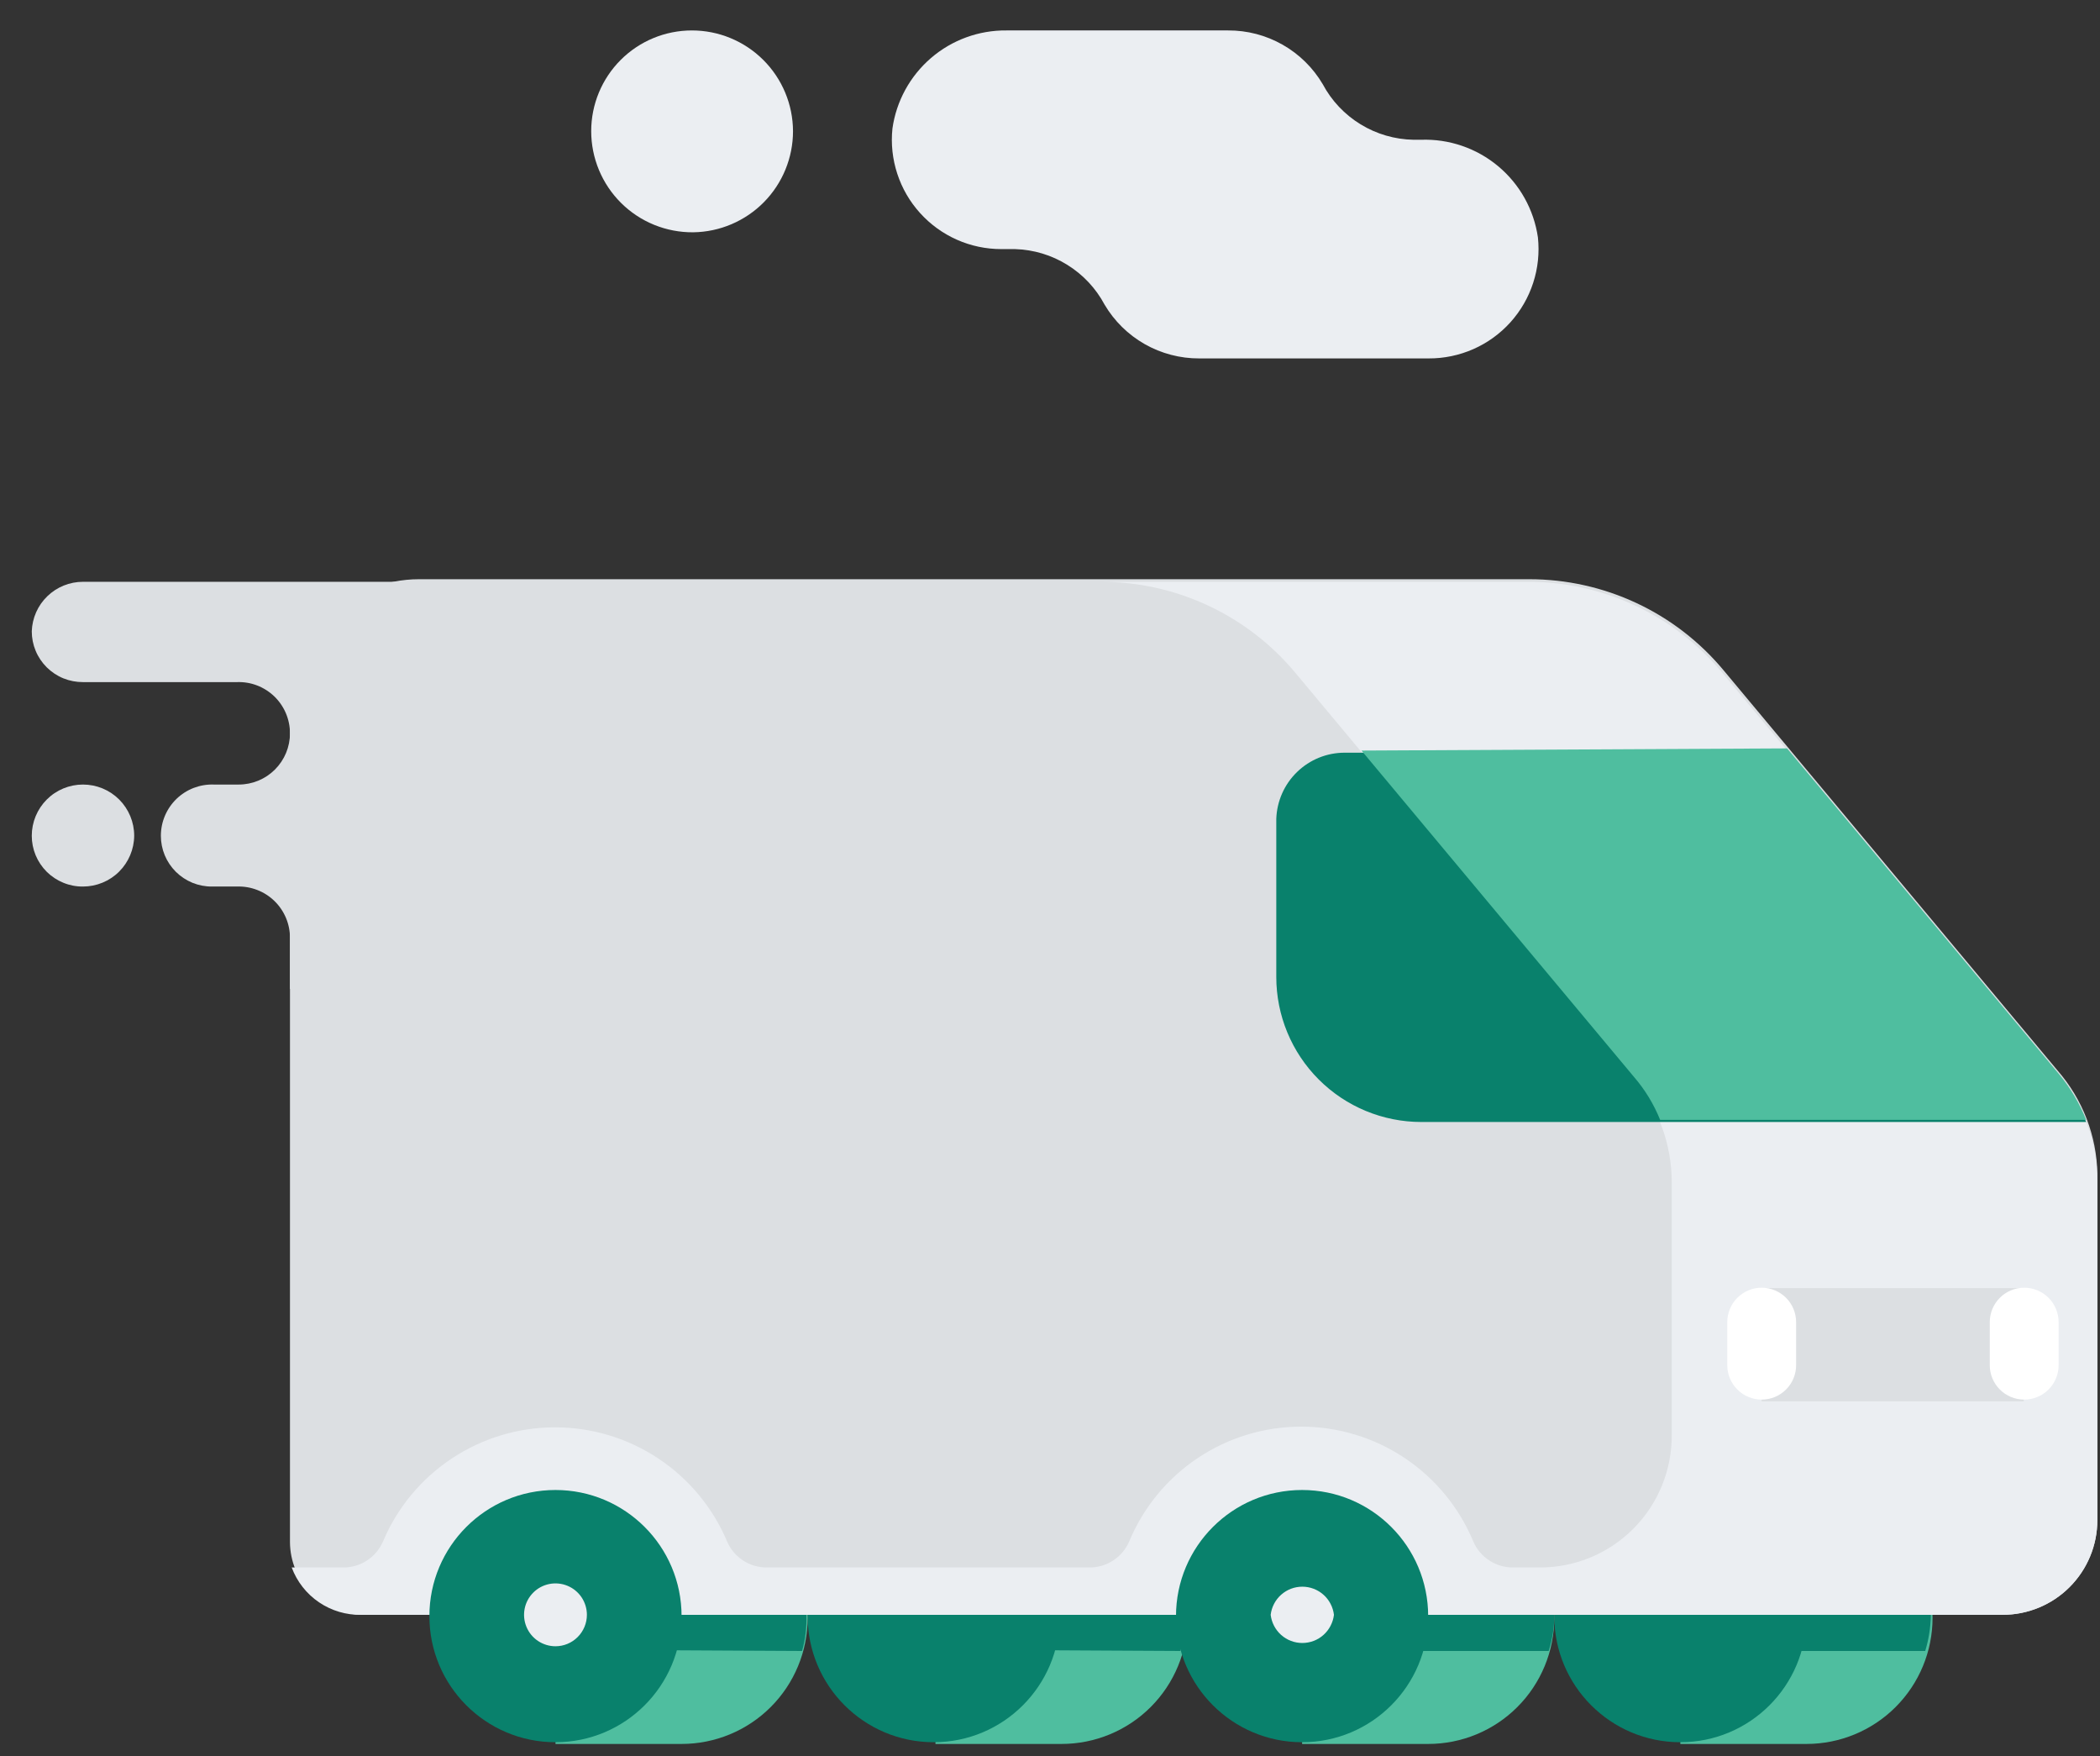<svg width="61" height="51" viewBox="0 0 61 51" fill="none" xmlns="http://www.w3.org/2000/svg">
<rect x="0" y="0" width="61" height="51" fill="#333333" stroke="none"/>
<path d="M41.273 4.059H41.06C40.517 4.049 39.986 3.895 39.522 3.611C39.059 3.328 38.679 2.926 38.423 2.446C38.141 1.968 37.739 1.572 37.256 1.298C36.774 1.024 36.228 0.881 35.673 0.884H29.235C28.431 0.876 27.652 1.161 27.043 1.685C26.433 2.21 26.035 2.938 25.923 3.734C25.877 4.176 25.925 4.623 26.064 5.046C26.202 5.469 26.427 5.857 26.726 6.187C27.024 6.517 27.388 6.781 27.794 6.961C28.201 7.142 28.641 7.234 29.085 7.234H29.485C30.022 7.25 30.546 7.407 31.002 7.691C31.459 7.974 31.832 8.372 32.085 8.846C32.367 9.324 32.77 9.72 33.252 9.994C33.734 10.268 34.281 10.411 34.835 10.409H41.498C41.945 10.411 42.387 10.319 42.796 10.139C43.205 9.959 43.572 9.694 43.871 9.363C44.171 9.031 44.397 8.64 44.535 8.215C44.674 7.79 44.72 7.341 44.673 6.896C44.556 6.087 44.145 5.35 43.517 4.826C42.889 4.302 42.09 4.029 41.273 4.059Z" fill="#EBEEF2"/>
<path d="M20.135 6.746C19.747 6.749 19.363 6.676 19.003 6.53C18.644 6.384 18.317 6.168 18.042 5.895C17.767 5.622 17.548 5.297 17.399 4.939C17.25 4.581 17.173 4.197 17.173 3.809C17.173 3.033 17.481 2.289 18.03 1.74C18.578 1.192 19.322 0.884 20.098 0.884C20.875 0.884 21.62 1.191 22.171 1.74C22.721 2.288 23.032 3.032 23.035 3.809C23.035 4.581 22.731 5.323 22.188 5.873C21.645 6.422 20.908 6.736 20.135 6.746Z" fill="#EBEEF2"/>
<path d="M52.473 43.271C51.508 43.271 50.582 43.652 49.896 44.331C49.211 45.01 48.82 45.931 48.81 46.896C48.813 47.534 48.986 48.16 49.31 48.709H48.81V50.646H52.473C53.444 50.646 54.376 50.261 55.063 49.574C55.75 48.887 56.136 47.955 56.136 46.984C56.136 46.013 55.75 45.081 55.063 44.394C54.376 43.707 53.444 43.321 52.473 43.321V43.271Z" fill="#4FBE9F"/>
<path d="M55.923 47.946C56.023 47.618 56.078 47.277 56.086 46.934C56.077 46.543 56.01 46.155 55.886 45.784H49.011C48.887 46.155 48.819 46.543 48.81 46.934C48.814 47.277 48.864 47.617 48.961 47.946H55.923Z" fill="#09816C"/>
<path d="M48.81 50.596C50.833 50.596 52.472 48.957 52.472 46.934C52.472 44.911 50.833 43.271 48.81 43.271C46.787 43.271 45.148 44.911 45.148 46.934C45.148 48.957 46.787 50.596 48.81 50.596Z" fill="#09816C"/>
<path d="M30.785 43.271C29.829 43.284 28.916 43.671 28.241 44.348C27.566 45.026 27.183 45.94 27.173 46.896C27.175 47.534 27.348 48.16 27.673 48.709H27.173V50.646H30.835C31.807 50.646 32.738 50.261 33.425 49.574C34.112 48.887 34.498 47.955 34.498 46.984C34.498 46.013 34.112 45.081 33.425 44.394C32.738 43.707 31.807 43.321 30.835 43.321L30.785 43.271Z" fill="#4FBE9F"/>
<path d="M34.286 47.946C34.382 47.617 34.432 47.277 34.436 46.934C34.433 46.542 34.366 46.154 34.236 45.784H27.323C27.214 46.144 27.163 46.52 27.173 46.896C27.17 47.24 27.221 47.581 27.323 47.909L34.286 47.946Z" fill="#09816C"/>
<path d="M27.122 50.596C29.145 50.596 30.785 48.957 30.785 46.934C30.785 44.911 29.145 43.271 27.122 43.271C25.1 43.271 23.46 44.911 23.46 46.934C23.46 48.957 25.1 50.596 27.122 50.596Z" fill="#09816C"/>
<path d="M41.486 43.271C40.521 43.271 39.595 43.652 38.909 44.331C38.223 45.01 37.833 45.931 37.823 46.896C37.833 47.533 38.005 48.157 38.323 48.709H37.823V50.646H41.486C42.457 50.646 43.389 50.261 44.075 49.574C44.762 48.887 45.148 47.955 45.148 46.984C45.148 46.013 44.762 45.081 44.075 44.394C43.389 43.707 42.457 43.321 41.486 43.321V43.271Z" fill="#4FBE9F"/>
<path d="M44.986 47.946C45.091 47.619 45.146 47.278 45.148 46.934C45.146 46.542 45.078 46.154 44.948 45.784H38.036C37.902 46.153 37.83 46.541 37.823 46.934C37.824 47.278 37.879 47.62 37.986 47.946H44.986Z" fill="#09816C"/>
<path d="M19.798 43.271C18.833 43.271 17.907 43.652 17.222 44.331C16.536 45.01 16.146 45.931 16.136 46.896C16.138 47.534 16.311 48.16 16.636 48.709H16.136V50.646H19.798C20.77 50.646 21.701 50.261 22.388 49.574C23.075 48.887 23.461 47.955 23.461 46.984C23.461 46.013 23.075 45.081 22.388 44.394C21.701 43.707 20.77 43.321 19.798 43.321V43.271Z" fill="#4FBE9F"/>
<path d="M23.298 47.946C23.395 47.605 23.437 47.251 23.423 46.896C23.415 46.505 23.347 46.117 23.223 45.746H16.336C16.212 46.117 16.144 46.505 16.136 46.896C16.137 47.24 16.192 47.582 16.298 47.909L23.298 47.946Z" fill="#09816C"/>
<path d="M58.173 46.896H10.498C9.945 46.883 9.419 46.655 9.032 46.261C8.644 45.866 8.426 45.337 8.423 44.784V20.571C8.423 19.577 8.818 18.623 9.521 17.919C10.225 17.216 11.178 16.821 12.173 16.821H44.423C45.498 16.821 46.561 17.057 47.535 17.513C48.509 17.968 49.371 18.633 50.06 19.459L59.898 31.246C60.589 32.11 60.952 33.19 60.923 34.296V44.146C60.923 44.876 60.633 45.575 60.117 46.091C59.602 46.606 58.902 46.896 58.173 46.896Z" fill="#DCDFE2"/>
<path d="M59.823 31.271L49.985 19.484C49.291 18.667 48.427 18.012 47.453 17.565C46.479 17.118 45.419 16.89 44.348 16.896H31.985C33.061 16.896 34.123 17.132 35.097 17.588C36.072 18.044 36.934 18.708 37.623 19.534L47.46 31.321C48.172 32.168 48.562 33.24 48.56 34.346V41.671C48.563 42.176 48.467 42.676 48.276 43.143C48.085 43.61 47.804 44.034 47.449 44.392C47.093 44.75 46.67 45.034 46.205 45.228C45.739 45.422 45.24 45.521 44.735 45.521H43.948C43.704 45.522 43.465 45.452 43.261 45.318C43.056 45.185 42.895 44.995 42.798 44.771C42.388 43.783 41.694 42.938 40.804 42.343C39.914 41.749 38.868 41.431 37.798 41.431C36.727 41.431 35.681 41.749 34.791 42.343C33.901 42.938 33.208 43.783 32.798 44.771C32.7 44.995 32.539 45.185 32.335 45.318C32.13 45.452 31.892 45.522 31.648 45.521H22.273C22.029 45.522 21.79 45.452 21.585 45.318C21.381 45.185 21.22 44.995 21.123 44.771C20.708 43.787 20.013 42.947 19.124 42.357C18.234 41.766 17.19 41.451 16.123 41.451C15.055 41.451 14.011 41.766 13.122 42.357C12.232 42.947 11.537 43.787 11.123 44.771C11.025 44.995 10.864 45.185 10.66 45.318C10.456 45.452 10.217 45.522 9.973 45.521H8.473C8.626 45.932 8.903 46.286 9.266 46.532C9.629 46.778 10.059 46.906 10.498 46.896H58.173C58.902 46.896 59.602 46.607 60.117 46.091C60.633 45.575 60.923 44.876 60.923 44.146V34.296C60.925 33.19 60.535 32.118 59.823 31.271Z" fill="#EBEEF2"/>
<path d="M37.073 23.784V28.371C37.073 29.488 37.517 30.56 38.307 31.35C39.097 32.14 40.169 32.584 41.286 32.584H60.598C60.41 32.127 60.149 31.705 59.823 31.334L51.911 21.859H39.061C38.544 21.858 38.048 22.059 37.677 22.419C37.306 22.778 37.09 23.268 37.073 23.784Z" fill="#09816C"/>
<path d="M39.548 21.797L47.46 31.271C47.782 31.643 48.039 32.066 48.223 32.522H60.598C60.503 32.284 60.39 32.054 60.26 31.834C60.13 31.615 59.984 31.406 59.823 31.209L51.91 21.734L39.548 21.797Z" fill="#4FBE9F"/>
<path d="M16.135 50.596C18.158 50.596 19.798 48.957 19.798 46.934C19.798 44.911 18.158 43.271 16.135 43.271C14.112 43.271 12.473 44.911 12.473 46.934C12.473 48.957 14.112 50.596 16.135 50.596Z" fill="#09816C"/>
<path d="M17.048 46.896C17.048 46.716 16.994 46.539 16.894 46.389C16.794 46.239 16.651 46.122 16.484 46.053C16.318 45.984 16.134 45.966 15.957 46.001C15.78 46.036 15.617 46.123 15.49 46.251C15.362 46.379 15.275 46.541 15.24 46.718C15.205 46.895 15.223 47.079 15.292 47.245C15.361 47.412 15.478 47.555 15.628 47.655C15.778 47.755 15.955 47.809 16.135 47.809C16.377 47.809 16.609 47.713 16.78 47.541C16.951 47.37 17.048 47.138 17.048 46.896Z" fill="#EBEEF2"/>
<path d="M37.823 50.596C39.845 50.596 41.485 48.957 41.485 46.934C41.485 44.911 39.845 43.271 37.823 43.271C35.8 43.271 34.16 44.911 34.16 46.934C34.16 48.957 35.8 50.596 37.823 50.596Z" fill="#09816C"/>
<path d="M38.748 46.896C38.721 46.671 38.613 46.463 38.444 46.313C38.275 46.162 38.056 46.079 37.829 46.079C37.602 46.079 37.383 46.162 37.214 46.313C37.045 46.463 36.937 46.671 36.91 46.896C36.937 47.121 37.045 47.329 37.214 47.48C37.383 47.631 37.602 47.714 37.829 47.714C38.056 47.714 38.275 47.631 38.444 47.48C38.613 47.329 38.721 47.121 38.748 46.896Z" fill="#EBEEF2"/>
<path d="M51.173 37.409H58.785V40.696H51.173V37.409Z" fill="#DCDFE2"/>
<path d="M51.173 40.646C50.908 40.646 50.653 40.541 50.466 40.353C50.278 40.166 50.173 39.911 50.173 39.646V38.396C50.173 38.131 50.278 37.877 50.466 37.689C50.653 37.502 50.908 37.396 51.173 37.396C51.438 37.396 51.692 37.502 51.88 37.689C52.068 37.877 52.173 38.131 52.173 38.396V39.646C52.173 39.911 52.068 40.166 51.88 40.353C51.692 40.541 51.438 40.646 51.173 40.646Z" fill="white"/>
<path d="M58.798 40.646C58.533 40.646 58.278 40.541 58.091 40.353C57.903 40.166 57.798 39.911 57.798 39.646V38.396C57.798 38.131 57.903 37.877 58.091 37.689C58.278 37.502 58.533 37.396 58.798 37.396C59.063 37.396 59.317 37.502 59.505 37.689C59.693 37.877 59.798 38.131 59.798 38.396V39.646C59.798 39.911 59.693 40.166 59.505 40.353C59.317 40.541 59.063 40.646 58.798 40.646Z" fill="white"/>
<path d="M0.923 18.334C0.923 18.529 0.961 18.721 1.036 18.901C1.111 19.081 1.221 19.244 1.359 19.381C1.498 19.518 1.662 19.627 1.842 19.7C2.022 19.773 2.216 19.81 2.41 19.809H6.885C7.085 19.802 7.284 19.835 7.47 19.907C7.656 19.979 7.826 20.087 7.97 20.226C8.113 20.365 8.227 20.531 8.305 20.715C8.383 20.899 8.423 21.097 8.423 21.296C8.423 21.691 8.266 22.069 7.987 22.348C7.708 22.627 7.33 22.784 6.935 22.784H6.21C6.011 22.777 5.812 22.811 5.626 22.882C5.439 22.954 5.27 23.062 5.126 23.201C4.983 23.34 4.869 23.506 4.791 23.69C4.713 23.874 4.673 24.072 4.673 24.271C4.673 24.466 4.711 24.659 4.786 24.839C4.861 25.018 4.971 25.181 5.109 25.319C5.248 25.456 5.412 25.564 5.592 25.638C5.772 25.711 5.966 25.748 6.16 25.746H6.885C7.085 25.739 7.284 25.773 7.47 25.845C7.656 25.916 7.826 26.025 7.97 26.164C8.113 26.303 8.227 26.469 8.305 26.653C8.383 26.837 8.423 27.034 8.423 27.234V28.721H15.923V16.896H2.41C2.024 16.896 1.653 17.046 1.376 17.314C1.098 17.582 0.936 17.948 0.923 18.334Z" fill="#DCDFE2"/>
<path d="M2.41 25.746C2.216 25.748 2.022 25.711 1.842 25.637C1.662 25.564 1.498 25.456 1.359 25.319C1.221 25.181 1.111 25.018 1.036 24.839C0.961 24.659 0.923 24.466 0.923 24.271C0.923 23.877 1.08 23.498 1.359 23.219C1.637 22.94 2.016 22.784 2.41 22.784C2.805 22.784 3.183 22.94 3.462 23.219C3.741 23.498 3.898 23.877 3.898 24.271C3.895 24.663 3.736 25.039 3.458 25.315C3.179 25.591 2.803 25.746 2.41 25.746Z" fill="#DCDFE2"/>
</svg>
